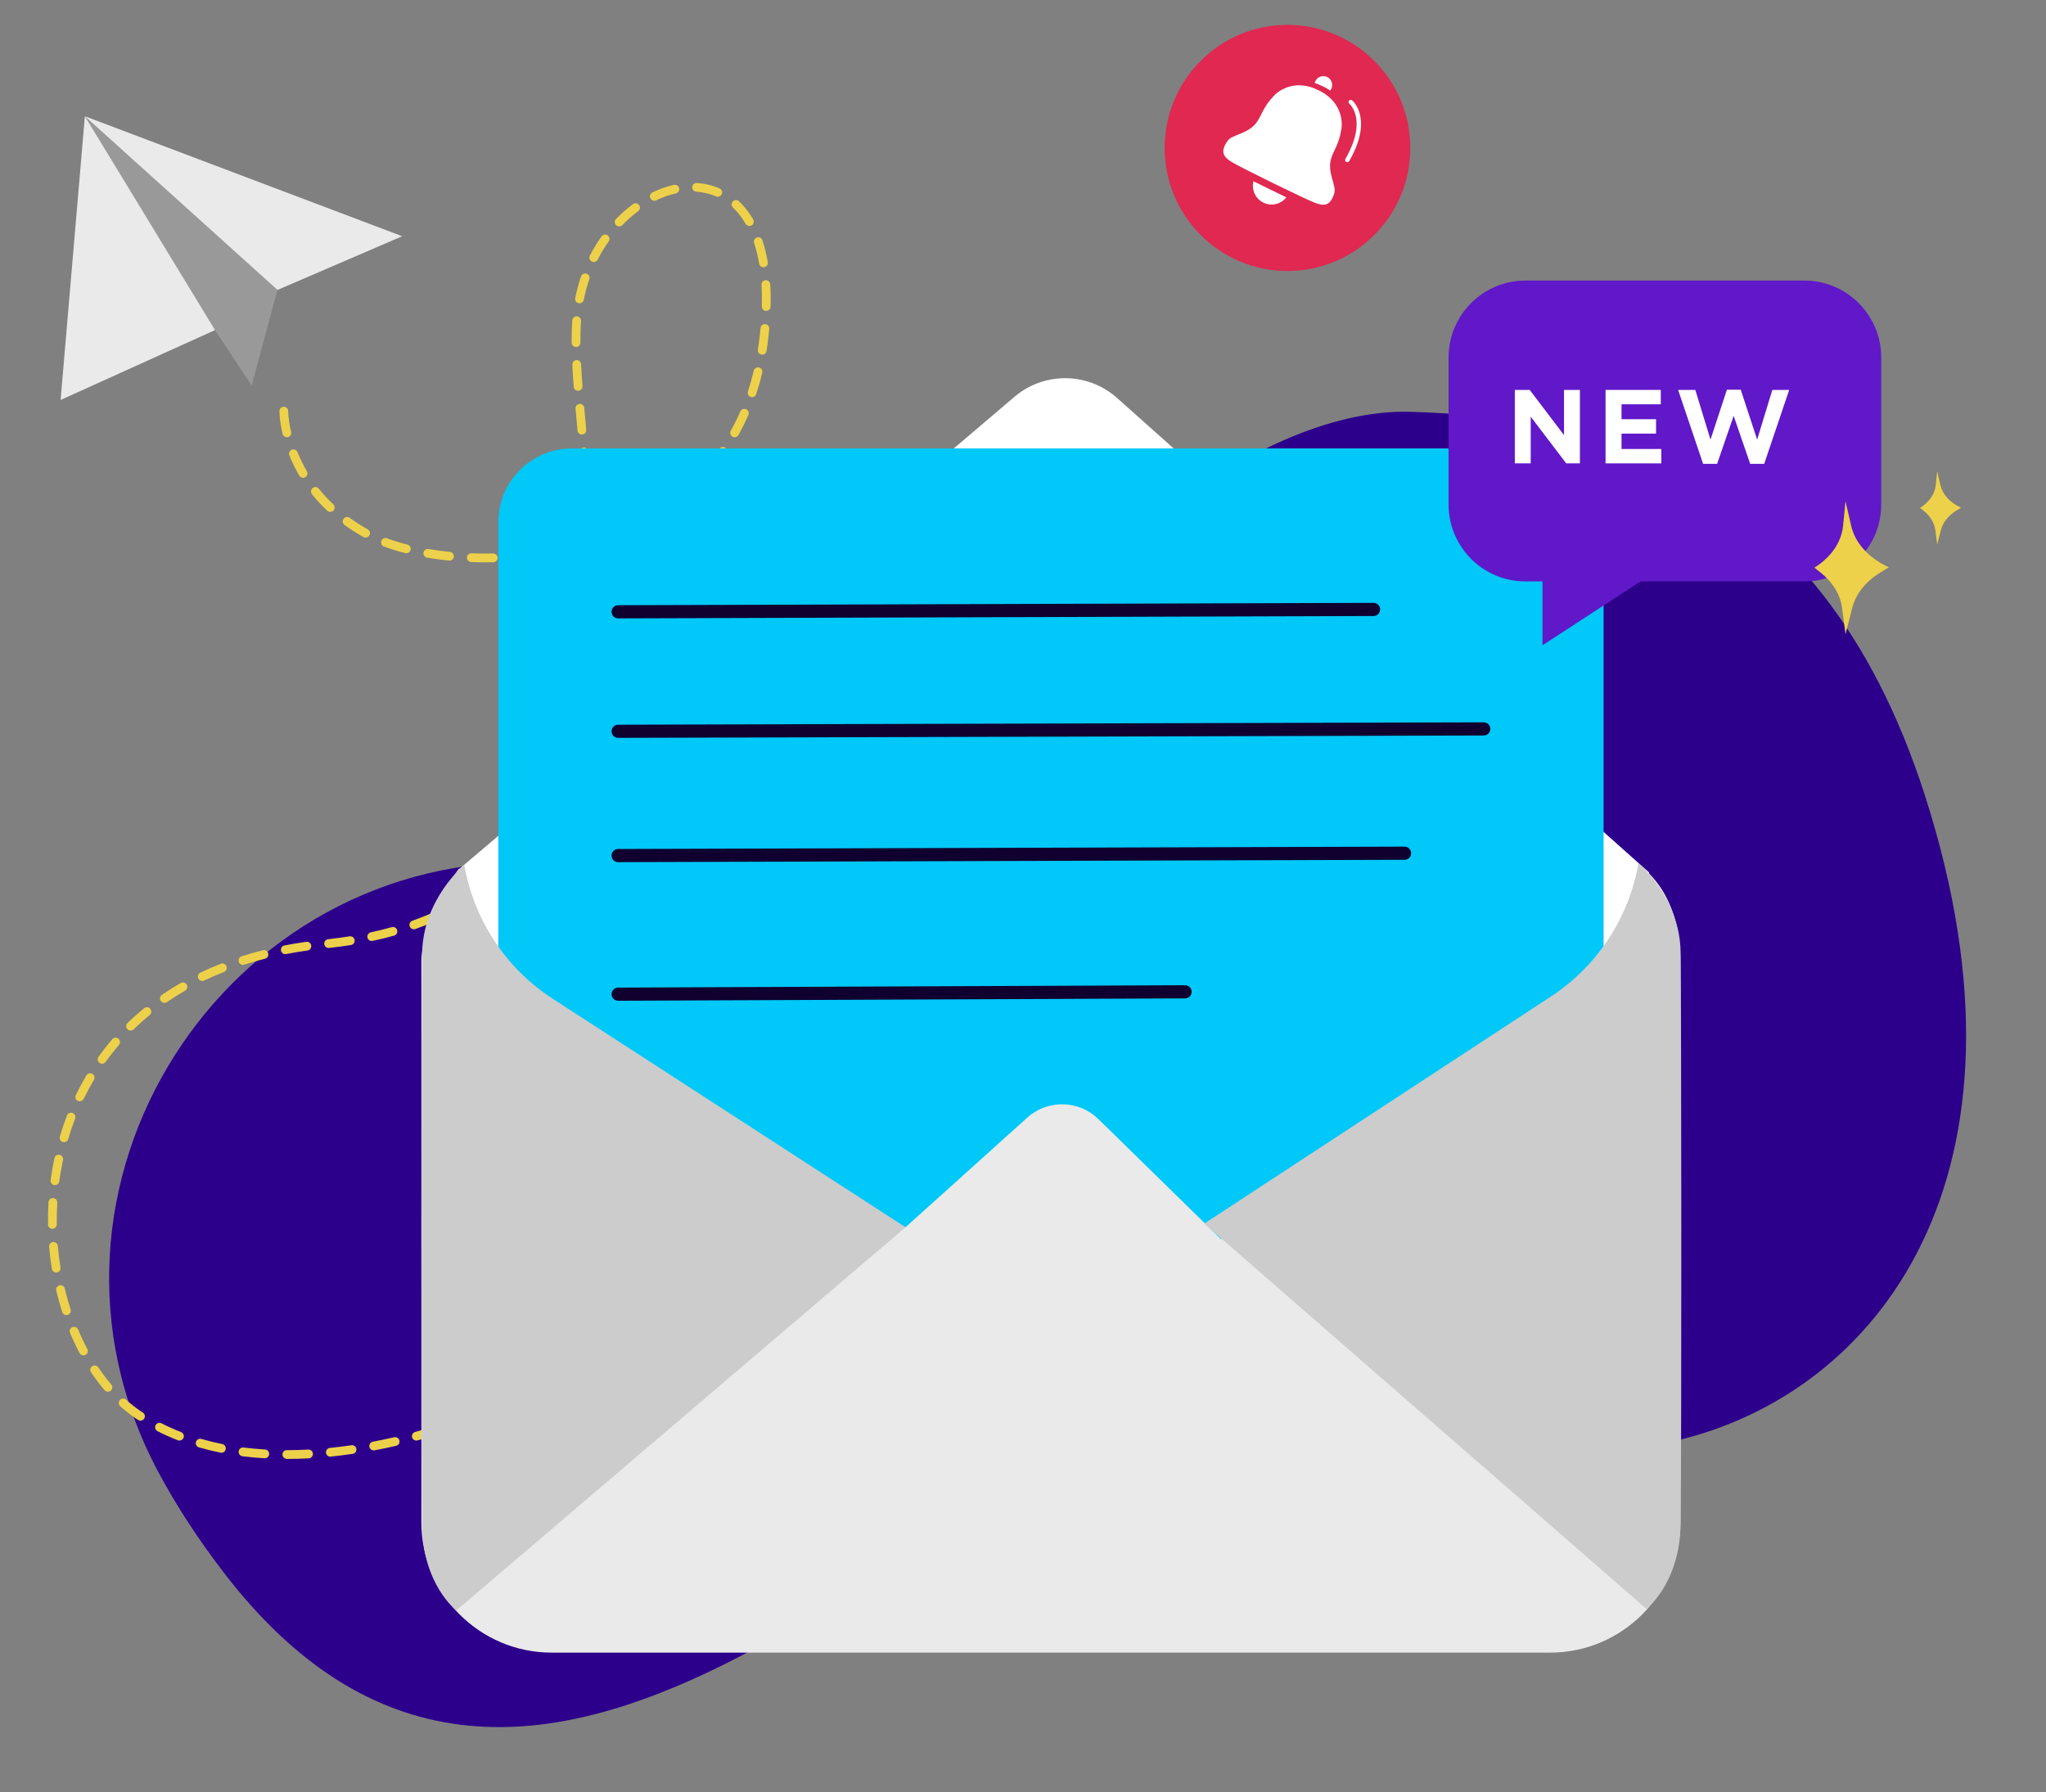 <svg xmlns="http://www.w3.org/2000/svg" fill="none" viewBox="0 0 315 276" height="276" width="315">
<rect x="0" y="0" width="315" height="276" fill="#808080" stroke="none"/>
<path fill="#2D008C" d="M83.558 132.8C34.391 130.794 1.152 183.108 24.344 226.61C27.019 231.634 30.355 236.815 34.451 242.15C82.069 304.244 143.088 226.144 180.194 217.911C217.299 209.685 233.868 227.427 257.781 221.909C289.234 214.649 315.081 180.974 296.397 122.601C279.781 70.685 242.985 64.188 217.124 63.411C192.773 62.682 157.419 90.926 147.979 123.243C141.1 146.793 117.463 134.177 83.558 132.793V132.8Z"></path>
<path fill="#EDD14A" d="M44.188 224.651C43.817 224.651 43.487 224.347 43.487 223.976C43.487 223.604 43.763 223.3 44.134 223.3H44.201C45.259 223.3 46.364 223.273 47.469 223.212C47.833 223.192 48.156 223.476 48.176 223.854C48.197 224.226 47.914 224.543 47.536 224.563C46.411 224.624 45.286 224.651 44.188 224.651ZM40.765 224.55C40.765 224.55 40.738 224.55 40.724 224.55C39.572 224.482 38.427 224.374 37.328 224.239C36.958 224.192 36.695 223.854 36.742 223.483C36.789 223.111 37.12 222.848 37.497 222.895C38.568 223.03 39.68 223.131 40.805 223.199C41.176 223.219 41.459 223.543 41.439 223.915C41.418 224.273 41.122 224.55 40.765 224.55ZM50.858 224.307C50.515 224.307 50.225 224.05 50.191 223.699C50.151 223.327 50.427 222.996 50.791 222.956C51.882 222.848 53.001 222.706 54.106 222.544C54.47 222.483 54.813 222.746 54.867 223.111C54.921 223.483 54.665 223.82 54.295 223.874C53.169 224.036 52.031 224.178 50.919 224.293C50.899 224.293 50.872 224.293 50.852 224.293L50.858 224.307ZM34.087 223.699C34.04 223.699 34 223.699 33.953 223.685C32.821 223.456 31.702 223.185 30.624 222.875C30.267 222.773 30.058 222.395 30.166 222.037C30.274 221.679 30.644 221.47 31.001 221.578C32.039 221.875 33.124 222.139 34.222 222.361C34.586 222.436 34.822 222.794 34.748 223.158C34.68 223.483 34.404 223.699 34.087 223.699ZM57.529 223.334C57.212 223.334 56.929 223.111 56.868 222.787C56.801 222.422 57.037 222.064 57.407 221.997C58.492 221.794 59.591 221.565 60.682 221.315C61.046 221.234 61.41 221.456 61.491 221.821C61.572 222.186 61.349 222.544 60.985 222.632C59.88 222.888 58.762 223.118 57.664 223.327C57.623 223.334 57.583 223.341 57.536 223.341L57.529 223.334ZM64.098 221.828C63.802 221.828 63.526 221.632 63.445 221.328C63.35 220.97 63.559 220.599 63.923 220.497C65.001 220.207 66.079 219.896 67.137 219.565C67.494 219.457 67.872 219.653 67.979 220.011C68.087 220.369 67.892 220.747 67.535 220.855C66.463 221.186 65.365 221.504 64.273 221.801C64.213 221.814 64.159 221.821 64.098 221.821V221.828ZM27.626 221.828C27.545 221.828 27.464 221.814 27.383 221.781C26.305 221.362 25.254 220.889 24.25 220.376C23.92 220.207 23.785 219.802 23.953 219.464C24.122 219.126 24.526 218.998 24.863 219.167C25.827 219.66 26.837 220.112 27.875 220.518C28.219 220.653 28.394 221.044 28.259 221.389C28.158 221.659 27.902 221.821 27.633 221.821L27.626 221.828ZM70.54 219.842C70.264 219.842 70.001 219.667 69.906 219.39C69.785 219.039 69.967 218.654 70.324 218.532C71.375 218.167 72.427 217.776 73.464 217.37C73.808 217.235 74.198 217.404 74.333 217.755C74.468 218.107 74.3 218.492 73.949 218.627C72.898 219.039 71.827 219.43 70.762 219.802C70.688 219.829 70.614 219.842 70.54 219.842ZM21.636 218.762C21.508 218.762 21.38 218.728 21.265 218.654L20.915 218.417C20.093 217.863 19.284 217.229 18.509 216.54C18.233 216.29 18.206 215.864 18.455 215.587C18.705 215.311 19.129 215.284 19.405 215.533C20.133 216.182 20.888 216.776 21.663 217.296L22 217.519C22.309 217.722 22.397 218.14 22.195 218.451C22.067 218.647 21.851 218.755 21.629 218.755L21.636 218.762ZM76.82 217.391C76.557 217.391 76.314 217.242 76.2 216.985C76.052 216.641 76.207 216.243 76.55 216.094C77.594 215.641 78.612 215.169 79.582 214.689C79.919 214.527 80.323 214.662 80.485 215C80.647 215.338 80.512 215.743 80.175 215.905C79.185 216.391 78.147 216.871 77.089 217.337C77.001 217.377 76.907 217.391 76.82 217.391ZM82.87 214.412C82.635 214.412 82.405 214.284 82.277 214.068C82.096 213.744 82.217 213.332 82.54 213.149C83.564 212.575 84.521 212.001 85.39 211.434C85.7 211.231 86.118 211.319 86.32 211.63C86.522 211.94 86.435 212.359 86.125 212.562C85.235 213.143 84.245 213.737 83.194 214.324C83.093 214.385 82.978 214.412 82.864 214.412H82.87ZM16.616 214.304C16.427 214.304 16.239 214.223 16.104 214.068C15.376 213.217 14.675 212.292 14.022 211.319C13.813 211.008 13.894 210.59 14.204 210.38C14.514 210.171 14.931 210.252 15.14 210.563C15.767 211.495 16.434 212.379 17.128 213.19C17.37 213.473 17.337 213.899 17.054 214.142C16.926 214.25 16.771 214.304 16.616 214.304ZM12.849 208.719C12.607 208.719 12.378 208.591 12.256 208.361C11.731 207.368 11.232 206.328 10.787 205.254C10.646 204.91 10.801 204.511 11.145 204.369C11.488 204.228 11.886 204.383 12.027 204.727C12.459 205.761 12.937 206.767 13.442 207.719C13.617 208.05 13.496 208.455 13.166 208.631C13.065 208.685 12.957 208.712 12.849 208.712V208.719ZM10.228 202.505C9.945 202.505 9.683 202.323 9.588 202.039C9.238 200.965 8.928 199.858 8.658 198.737C8.571 198.372 8.793 198.007 9.157 197.92C9.521 197.832 9.885 198.055 9.972 198.419C10.228 199.5 10.531 200.574 10.868 201.621C10.983 201.979 10.787 202.357 10.437 202.472C10.37 202.492 10.296 202.505 10.228 202.505ZM8.652 195.947C8.328 195.947 8.038 195.711 7.985 195.38C7.803 194.259 7.661 193.118 7.56 191.983C7.526 191.612 7.803 191.281 8.173 191.254C8.544 191.227 8.874 191.497 8.901 191.868C8.995 192.969 9.137 194.083 9.312 195.171C9.373 195.535 9.123 195.887 8.753 195.947C8.719 195.947 8.679 195.954 8.645 195.954L8.652 195.947ZM8.065 189.221C7.695 189.221 7.398 188.924 7.392 188.552C7.392 188.329 7.392 188.1 7.392 187.877C7.392 186.965 7.419 186.04 7.472 185.121C7.493 184.75 7.816 184.453 8.187 184.486C8.557 184.507 8.84 184.831 8.82 185.202C8.766 186.087 8.739 186.992 8.739 187.877C8.739 188.093 8.739 188.316 8.739 188.532C8.739 188.903 8.449 189.214 8.072 189.214H8.065V189.221ZM8.463 182.48C8.463 182.48 8.402 182.48 8.375 182.48C8.005 182.433 7.749 182.089 7.796 181.724C7.944 180.589 8.14 179.455 8.375 178.347C8.449 177.982 8.813 177.746 9.177 177.827C9.541 177.901 9.777 178.266 9.696 178.631C9.467 179.705 9.278 180.805 9.13 181.906C9.083 182.244 8.793 182.494 8.463 182.494V182.48ZM9.858 175.882C9.797 175.882 9.73 175.875 9.669 175.855C9.312 175.747 9.11 175.375 9.211 175.017C9.534 173.923 9.905 172.829 10.309 171.769C10.444 171.418 10.835 171.249 11.178 171.384C11.529 171.519 11.697 171.911 11.562 172.255C11.165 173.282 10.808 174.342 10.498 175.402C10.41 175.7 10.141 175.889 9.851 175.889L9.858 175.882ZM12.277 169.587C12.176 169.587 12.081 169.567 11.987 169.52C11.65 169.358 11.508 168.953 11.677 168.615C12.176 167.588 12.721 166.568 13.301 165.589C13.489 165.272 13.907 165.164 14.224 165.353C14.541 165.542 14.648 165.961 14.46 166.278C13.9 167.224 13.375 168.203 12.89 169.196C12.775 169.439 12.533 169.574 12.283 169.574L12.277 169.587ZM15.713 163.793C15.578 163.793 15.437 163.752 15.322 163.664C15.019 163.448 14.952 163.023 15.167 162.719C15.834 161.794 16.549 160.882 17.29 160.024C17.532 159.74 17.957 159.707 18.24 159.957C18.523 160.2 18.556 160.625 18.307 160.909C17.593 161.74 16.899 162.618 16.259 163.509C16.124 163.691 15.922 163.793 15.713 163.793ZM20.106 158.687C19.931 158.687 19.756 158.619 19.621 158.484C19.358 158.214 19.365 157.789 19.634 157.532C20.443 156.742 21.305 155.972 22.188 155.249C22.478 155.013 22.902 155.053 23.138 155.344C23.374 155.634 23.334 156.06 23.044 156.296C22.188 156.998 21.359 157.741 20.578 158.504C20.45 158.633 20.275 158.694 20.106 158.694V158.687ZM25.315 154.418C25.099 154.418 24.89 154.317 24.755 154.128C24.547 153.817 24.621 153.399 24.93 153.189C25.86 152.548 26.831 151.94 27.828 151.366C28.151 151.183 28.562 151.291 28.751 151.616C28.933 151.94 28.825 152.352 28.502 152.541C27.538 153.095 26.595 153.689 25.699 154.31C25.584 154.391 25.449 154.432 25.321 154.432L25.315 154.418ZM31.143 151.055C30.894 151.055 30.651 150.913 30.537 150.67C30.375 150.332 30.516 149.927 30.853 149.772C31.864 149.286 32.915 148.826 33.986 148.408C34.33 148.273 34.721 148.441 34.862 148.786C34.997 149.13 34.829 149.522 34.485 149.664C33.447 150.069 32.423 150.522 31.439 150.988C31.345 151.035 31.244 151.055 31.15 151.055H31.143ZM37.403 148.583C37.12 148.583 36.85 148.401 36.762 148.11C36.648 147.752 36.843 147.374 37.2 147.259C38.265 146.922 39.363 146.604 40.475 146.321C40.832 146.226 41.203 146.449 41.29 146.807C41.385 147.172 41.162 147.536 40.805 147.624C39.72 147.901 38.649 148.205 37.605 148.536C37.537 148.556 37.47 148.57 37.403 148.57V148.583ZM43.925 146.922C43.608 146.922 43.325 146.699 43.264 146.375C43.197 146.01 43.433 145.652 43.797 145.584C44.888 145.375 46.02 145.186 47.152 145.024C47.523 144.97 47.86 145.227 47.914 145.598C47.968 145.969 47.712 146.307 47.341 146.361C46.229 146.517 45.124 146.699 44.053 146.908C44.013 146.915 43.965 146.922 43.925 146.922ZM50.589 145.969C50.252 145.969 49.955 145.713 49.922 145.368C49.881 144.997 50.151 144.666 50.515 144.625C51.633 144.504 52.745 144.349 53.823 144.18C54.194 144.126 54.537 144.376 54.598 144.74C54.658 145.112 54.402 145.456 54.038 145.517C52.94 145.693 51.808 145.841 50.67 145.969C50.643 145.969 50.622 145.969 50.595 145.969H50.589ZM57.232 144.902C56.922 144.902 56.639 144.686 56.572 144.369C56.491 144.004 56.727 143.646 57.091 143.565C58.189 143.329 59.274 143.065 60.318 142.768C60.682 142.667 61.046 142.876 61.147 143.241C61.248 143.599 61.039 143.97 60.675 144.072C59.604 144.369 58.492 144.646 57.367 144.882C57.32 144.896 57.273 144.896 57.226 144.896L57.232 144.902ZM63.708 143.092C63.431 143.092 63.169 142.917 63.074 142.64C62.953 142.289 63.135 141.904 63.485 141.782C64.543 141.411 65.581 140.999 66.571 140.566C66.908 140.418 67.312 140.566 67.461 140.918C67.609 141.262 67.454 141.661 67.11 141.809C66.093 142.255 65.021 142.674 63.937 143.059C63.862 143.086 63.788 143.099 63.714 143.099L63.708 143.092ZM69.866 140.391C69.624 140.391 69.394 140.263 69.273 140.033C69.098 139.702 69.219 139.297 69.549 139.121C70.526 138.594 71.483 138.027 72.386 137.433C72.696 137.23 73.114 137.318 73.316 137.629C73.518 137.939 73.43 138.358 73.121 138.561C72.184 139.175 71.193 139.769 70.176 140.31C70.075 140.364 69.967 140.391 69.859 140.391H69.866ZM75.479 136.69C75.283 136.69 75.088 136.602 74.953 136.433C74.724 136.143 74.771 135.717 75.061 135.481C75.917 134.792 76.752 134.063 77.541 133.299C77.81 133.043 78.235 133.049 78.491 133.313C78.747 133.583 78.74 134.009 78.477 134.265C77.662 135.055 76.793 135.819 75.903 136.534C75.782 136.636 75.634 136.683 75.486 136.683L75.479 136.69ZM80.31 132.009C80.155 132.009 80 131.955 79.872 131.847C79.589 131.604 79.555 131.179 79.798 130.895C80.505 130.064 81.186 129.186 81.819 128.281C82.035 127.977 82.453 127.903 82.756 128.119C83.059 128.335 83.133 128.754 82.918 129.058C82.257 129.997 81.55 130.909 80.815 131.773C80.68 131.928 80.492 132.009 80.303 132.009H80.31ZM84.184 126.505C84.07 126.505 83.955 126.478 83.847 126.417C83.524 126.228 83.416 125.816 83.605 125.492C84.15 124.553 84.663 123.567 85.141 122.554C85.303 122.216 85.7 122.075 86.037 122.23C86.374 122.392 86.516 122.79 86.361 123.128C85.869 124.175 85.33 125.195 84.77 126.167C84.642 126.383 84.42 126.505 84.184 126.505ZM87.075 120.413C86.994 120.413 86.913 120.4 86.832 120.366C86.482 120.231 86.313 119.839 86.448 119.495C86.839 118.482 87.203 117.428 87.54 116.347C87.647 115.989 88.025 115.794 88.382 115.902C88.739 116.01 88.934 116.388 88.827 116.746C88.483 117.853 88.106 118.941 87.708 119.981C87.607 120.251 87.351 120.413 87.082 120.413H87.075ZM89.076 113.97C89.022 113.97 88.968 113.97 88.914 113.95C88.55 113.862 88.335 113.497 88.422 113.133C88.678 112.079 88.921 110.985 89.13 109.87C89.197 109.506 89.548 109.263 89.918 109.33C90.282 109.398 90.525 109.756 90.457 110.12C90.242 111.255 89.999 112.383 89.736 113.457C89.662 113.767 89.386 113.97 89.083 113.97H89.076ZM90.343 107.338C90.343 107.338 90.282 107.338 90.248 107.338C89.878 107.284 89.622 106.946 89.676 106.575C89.831 105.494 89.965 104.38 90.08 103.252C90.12 102.88 90.444 102.61 90.821 102.644C91.192 102.684 91.461 103.015 91.427 103.387C91.313 104.535 91.178 105.67 91.016 106.771C90.969 107.108 90.68 107.351 90.35 107.351L90.343 107.338ZM91.023 100.618C91.023 100.618 90.996 100.618 90.983 100.618C90.612 100.591 90.329 100.273 90.356 99.902C90.424 98.808 90.478 97.673 90.518 96.545C90.531 96.174 90.841 95.87 91.212 95.89C91.582 95.904 91.879 96.214 91.865 96.586C91.825 97.734 91.771 98.875 91.704 99.983C91.684 100.341 91.387 100.618 91.03 100.618H91.023ZM91.246 93.864C90.875 93.864 90.572 93.56 90.572 93.189V92.534C90.572 91.629 90.565 90.724 90.545 89.825C90.538 89.454 90.835 89.143 91.205 89.136C91.589 89.136 91.886 89.427 91.892 89.798C91.913 90.71 91.919 91.622 91.919 92.534V93.195C91.919 93.567 91.616 93.871 91.246 93.871V93.864ZM91.124 87.11C90.767 87.11 90.464 86.827 90.451 86.462C90.403 85.334 90.35 84.213 90.289 83.099C90.269 82.727 90.552 82.41 90.922 82.383C91.306 82.362 91.609 82.646 91.636 83.017C91.697 84.139 91.758 85.266 91.798 86.401C91.812 86.773 91.522 87.09 91.151 87.103H91.124V87.11ZM74.697 86.59C73.969 86.59 73.249 86.577 72.541 86.55C72.17 86.536 71.881 86.225 71.894 85.847C71.908 85.476 72.211 85.185 72.595 85.199C73.686 85.24 74.791 85.253 75.924 85.226C76.314 85.226 76.604 85.516 76.611 85.888C76.618 86.259 76.321 86.57 75.95 86.577C75.533 86.584 75.108 86.59 74.697 86.59ZM79.299 86.408C78.949 86.408 78.659 86.138 78.625 85.787C78.598 85.415 78.875 85.091 79.245 85.057C80.35 84.969 81.462 84.848 82.56 84.699C82.924 84.645 83.268 84.909 83.322 85.273C83.376 85.645 83.113 85.982 82.749 86.036C81.63 86.192 80.492 86.313 79.36 86.401C79.34 86.401 79.326 86.401 79.306 86.401L79.299 86.408ZM69.206 86.32C69.206 86.32 69.159 86.32 69.138 86.32C67.986 86.205 66.847 86.057 65.756 85.874C65.392 85.814 65.143 85.462 65.203 85.098C65.264 84.733 65.614 84.483 65.978 84.544C67.043 84.719 68.148 84.868 69.273 84.983C69.644 85.017 69.913 85.347 69.879 85.719C69.846 86.07 69.549 86.327 69.213 86.327L69.206 86.32ZM85.977 85.483C85.66 85.483 85.384 85.26 85.316 84.942C85.242 84.578 85.478 84.22 85.842 84.145C86.933 83.929 88.025 83.673 89.083 83.389C89.44 83.294 89.81 83.504 89.905 83.868C89.999 84.226 89.79 84.598 89.426 84.692C88.341 84.983 87.223 85.246 86.105 85.469C86.057 85.476 86.017 85.483 85.97 85.483H85.977ZM62.569 85.192C62.515 85.192 62.461 85.192 62.4 85.172C61.228 84.875 60.123 84.53 59.112 84.159C58.762 84.031 58.587 83.639 58.715 83.288C58.843 82.936 59.233 82.761 59.584 82.889C60.547 83.247 61.605 83.578 62.73 83.862C63.094 83.956 63.31 84.321 63.216 84.679C63.142 84.983 62.865 85.185 62.562 85.185L62.569 85.192ZM92.479 83.733C92.196 83.733 91.94 83.558 91.839 83.274C91.717 82.923 91.906 82.538 92.256 82.416C93.314 82.052 94.352 81.653 95.356 81.228C95.699 81.079 96.097 81.241 96.238 81.586C96.387 81.93 96.225 82.329 95.881 82.47C94.85 82.909 93.779 83.321 92.688 83.693C92.613 83.72 92.539 83.727 92.472 83.727L92.479 83.733ZM56.289 82.781C56.181 82.781 56.067 82.754 55.959 82.693C54.941 82.126 53.964 81.505 53.048 80.843C52.745 80.627 52.678 80.201 52.893 79.897C53.109 79.593 53.533 79.526 53.836 79.742C54.706 80.37 55.635 80.964 56.612 81.505C56.936 81.687 57.057 82.099 56.875 82.423C56.754 82.646 56.525 82.768 56.289 82.768V82.781ZM98.664 81.086C98.421 81.086 98.186 80.951 98.064 80.721C97.889 80.39 98.017 79.985 98.347 79.809C99.331 79.289 100.301 78.736 101.211 78.148C101.528 77.945 101.939 78.04 102.141 78.357C102.343 78.675 102.249 79.087 101.932 79.289C100.982 79.897 99.985 80.471 98.967 81.005C98.866 81.059 98.758 81.079 98.657 81.079L98.664 81.086ZM90.74 80.37C90.39 80.37 90.093 80.1 90.067 79.742C89.986 78.614 89.898 77.493 89.81 76.379C89.784 76.007 90.053 75.683 90.43 75.649C90.808 75.615 91.124 75.892 91.158 76.27C91.252 77.385 91.333 78.513 91.414 79.647C91.441 80.019 91.158 80.343 90.787 80.37C90.774 80.37 90.754 80.37 90.74 80.37ZM50.852 78.83C50.683 78.83 50.521 78.769 50.387 78.648C49.538 77.851 48.749 76.993 48.035 76.102C47.799 75.811 47.846 75.386 48.136 75.149C48.426 74.913 48.85 74.96 49.086 75.251C49.76 76.095 50.508 76.905 51.31 77.655C51.579 77.912 51.593 78.337 51.337 78.607C51.202 78.749 51.027 78.817 50.845 78.817L50.852 78.83ZM104.337 77.459C104.135 77.459 103.94 77.371 103.805 77.196C103.576 76.898 103.63 76.48 103.926 76.25C104.802 75.575 105.645 74.845 106.44 74.103C106.709 73.846 107.134 73.859 107.39 74.129C107.646 74.4 107.632 74.825 107.363 75.082C106.541 75.859 105.665 76.608 104.755 77.317C104.634 77.412 104.486 77.459 104.344 77.459H104.337ZM90.201 73.636C89.858 73.636 89.561 73.373 89.527 73.022C89.426 71.887 89.325 70.766 89.218 69.659C89.184 69.287 89.453 68.956 89.824 68.922C90.201 68.889 90.525 69.159 90.558 69.53C90.659 70.638 90.767 71.759 90.868 72.894C90.902 73.265 90.626 73.596 90.255 73.623C90.235 73.623 90.215 73.623 90.195 73.623L90.201 73.636ZM46.66 73.576C46.431 73.576 46.202 73.454 46.081 73.245C45.495 72.245 44.983 71.198 44.551 70.124C44.41 69.78 44.578 69.388 44.922 69.246C45.266 69.105 45.657 69.273 45.798 69.618C46.202 70.624 46.687 71.617 47.24 72.556C47.429 72.88 47.321 73.292 46.997 73.481C46.89 73.542 46.775 73.576 46.66 73.576ZM109.229 72.833C109.074 72.833 108.913 72.779 108.785 72.671C108.502 72.427 108.475 72.002 108.717 71.718C109.438 70.888 110.119 70.016 110.745 69.118C110.961 68.814 111.379 68.74 111.682 68.956C111.985 69.172 112.059 69.591 111.844 69.895C111.19 70.827 110.476 71.739 109.728 72.603C109.593 72.758 109.404 72.833 109.216 72.833H109.229ZM44.161 67.328C43.858 67.328 43.581 67.119 43.507 66.808C43.022 64.742 43.022 63.364 43.022 63.31C43.022 62.938 43.325 62.635 43.696 62.635C44.066 62.635 44.37 62.938 44.37 63.31C44.37 63.323 44.37 64.593 44.821 66.504C44.909 66.869 44.679 67.234 44.316 67.315C44.262 67.328 44.215 67.335 44.161 67.335V67.328ZM113.097 67.328C112.982 67.328 112.874 67.301 112.767 67.241C112.443 67.058 112.329 66.646 112.511 66.322C113.043 65.37 113.535 64.377 113.98 63.364C114.128 63.02 114.525 62.864 114.869 63.013C115.213 63.161 115.368 63.56 115.219 63.904C114.761 64.958 114.249 65.991 113.69 66.984C113.568 67.207 113.339 67.328 113.104 67.328H113.097ZM89.581 66.91C89.238 66.91 88.941 66.646 88.914 66.295C88.806 65.147 88.705 64.026 88.611 62.925C88.577 62.553 88.854 62.223 89.224 62.196C89.602 62.162 89.925 62.439 89.952 62.81C90.046 63.904 90.147 65.025 90.255 66.174C90.289 66.545 90.019 66.876 89.649 66.91C89.629 66.91 89.608 66.91 89.588 66.91H89.581ZM115.792 61.156C115.725 61.156 115.651 61.142 115.583 61.122C115.233 61.007 115.037 60.622 115.152 60.271C115.489 59.237 115.792 58.17 116.048 57.083C116.136 56.718 116.5 56.495 116.857 56.583C117.22 56.671 117.443 57.036 117.355 57.394C117.092 58.515 116.776 59.629 116.425 60.696C116.331 60.98 116.068 61.162 115.785 61.162L115.792 61.156ZM89.002 60.176C88.651 60.176 88.355 59.906 88.328 59.548C88.24 58.38 88.166 57.245 88.119 56.158C88.099 55.786 88.389 55.469 88.759 55.449C89.13 55.422 89.447 55.719 89.467 56.09C89.521 57.164 89.588 58.285 89.676 59.447C89.703 59.818 89.426 60.142 89.056 60.169C89.042 60.169 89.022 60.169 89.009 60.169L89.002 60.176ZM117.348 54.604C117.315 54.604 117.281 54.604 117.247 54.598C116.877 54.544 116.628 54.192 116.688 53.828C116.735 53.524 116.776 53.22 116.816 52.916C116.924 52.099 117.018 51.295 117.092 50.518C117.126 50.147 117.45 49.87 117.827 49.91C118.197 49.944 118.467 50.275 118.433 50.647C118.359 51.444 118.265 52.267 118.157 53.098C118.117 53.416 118.069 53.726 118.022 54.037C117.968 54.368 117.685 54.611 117.355 54.611L117.348 54.604ZM88.685 53.429C88.315 53.429 88.011 53.132 88.011 52.761V52.342C88.011 51.234 88.038 50.248 88.106 49.336C88.133 48.965 88.463 48.688 88.827 48.708C89.197 48.735 89.48 49.059 89.453 49.431C89.393 50.316 89.359 51.268 89.359 52.342V52.754C89.359 53.125 89.062 53.429 88.692 53.436L88.685 53.429ZM117.962 47.877H117.941C117.571 47.864 117.274 47.56 117.288 47.182C117.295 46.804 117.301 46.432 117.301 46.061C117.301 45.311 117.281 44.568 117.241 43.866C117.22 43.494 117.503 43.177 117.874 43.15C118.238 43.13 118.561 43.413 118.588 43.785C118.629 44.514 118.656 45.284 118.656 46.061C118.656 46.439 118.656 46.824 118.642 47.216C118.635 47.58 118.332 47.871 117.968 47.871L117.962 47.877ZM89.218 46.709C89.177 46.709 89.13 46.709 89.083 46.696C88.719 46.621 88.483 46.27 88.557 45.899C88.786 44.764 89.09 43.636 89.46 42.556C89.581 42.204 89.965 42.015 90.316 42.137C90.666 42.258 90.855 42.643 90.734 42.995C90.376 44.021 90.087 45.088 89.878 46.162C89.817 46.486 89.534 46.702 89.218 46.702V46.709ZM117.537 41.151C117.214 41.151 116.931 40.921 116.877 40.59C116.681 39.456 116.425 38.389 116.102 37.416C115.987 37.065 116.176 36.68 116.533 36.565C116.89 36.45 117.268 36.639 117.382 36.997C117.726 38.037 118.002 39.172 118.204 40.367C118.265 40.732 118.022 41.083 117.652 41.144C117.611 41.144 117.578 41.151 117.537 41.151ZM91.421 40.347C91.32 40.347 91.212 40.32 91.111 40.273C90.781 40.104 90.646 39.699 90.821 39.361C91.347 38.328 91.953 37.328 92.62 36.396C92.836 36.092 93.254 36.018 93.557 36.241C93.86 36.457 93.927 36.876 93.712 37.18C93.085 38.064 92.512 39.003 92.014 39.982C91.892 40.219 91.657 40.347 91.414 40.347H91.421ZM95.322 34.87C95.154 34.87 94.985 34.809 94.85 34.681C94.581 34.424 94.581 33.992 94.837 33.728C95.659 32.884 96.542 32.108 97.451 31.432C97.754 31.209 98.172 31.277 98.395 31.574C98.617 31.871 98.55 32.297 98.253 32.519C97.397 33.154 96.575 33.87 95.8 34.667C95.666 34.802 95.49 34.87 95.315 34.87H95.322ZM115.374 34.795C115.145 34.795 114.916 34.674 114.795 34.458C114.236 33.492 113.575 32.654 112.848 31.966C112.578 31.709 112.565 31.284 112.821 31.013C113.077 30.743 113.501 30.73 113.771 30.986C114.599 31.77 115.334 32.709 115.96 33.782C116.149 34.107 116.041 34.519 115.718 34.708C115.61 34.769 115.496 34.802 115.381 34.802L115.374 34.795ZM100.733 30.912C100.483 30.912 100.241 30.77 100.126 30.527C99.965 30.189 100.106 29.784 100.443 29.629C101.541 29.102 102.653 28.71 103.758 28.467C104.122 28.386 104.479 28.616 104.56 28.98C104.641 29.345 104.412 29.703 104.048 29.784C103.044 30.007 102.02 30.365 101.022 30.845C100.928 30.892 100.827 30.912 100.733 30.912ZM110.509 30.297C110.422 30.297 110.328 30.277 110.24 30.243C109.297 29.838 108.272 29.595 107.201 29.521C106.831 29.494 106.548 29.176 106.574 28.805C106.601 28.433 106.918 28.15 107.289 28.177C108.515 28.258 109.687 28.535 110.772 29.008C111.116 29.156 111.271 29.555 111.123 29.892C111.015 30.149 110.766 30.297 110.503 30.297H110.509Z"></path>
<path fill="white" d="M70.749 133.779L156.253 61.047C160.775 57.265 167.351 57.306 171.825 61.142L253.866 134.326C253.866 134.326 258.637 154.506 249.278 154.567C212.01 154.79 113.164 152.696 73.417 152.73C64.968 152.737 70.742 133.786 70.742 133.786L70.749 133.779Z"></path>
<path fill="#00C8F8" d="M235.553 69.051H88.052C81.793 69.051 76.719 74.137 76.719 80.41V187.91C76.719 194.184 81.793 199.27 88.052 199.27H235.553C241.812 199.27 246.886 194.184 246.886 187.91V80.41C246.886 74.137 241.812 69.051 235.553 69.051Z"></path>
<path fill="#999999" d="M13.065 17.898L42.719 44.649L38.743 59.366L28.825 44.366L13.065 17.898Z"></path>
<path fill="#EAEAEA" d="M13.065 17.898L9.332 61.588L33.104 50.829L13.065 17.898Z"></path>
<path fill="#EAEAEA" d="M61.922 36.376L42.719 44.649L13.065 17.898L61.922 36.376Z"></path>
<path fill="#EAEAEA" d="M238.666 254.476H84.932C73.855 254.476 64.873 245.473 64.873 234.37V147.989C64.873 142.437 70.904 132.948 70.749 133.772C65.877 159.639 139.415 188.971 139.415 188.971L158.154 172.1C161.3 169.27 166.091 169.371 169.116 172.329L187.996 190.815L250.625 152.716L252.243 133.158C252.243 133.158 258.718 136.886 258.718 147.989V234.37C258.718 245.473 249.736 254.476 238.659 254.476H238.666Z"></path>
<path fill="#CCCCCC" d="M252.256 132.914C250.78 141.397 245.841 148.874 238.625 153.547L185.402 188.417L253.476 247.735C253.476 247.735 258.617 243.812 258.738 234.734C258.92 221.24 258.859 154.878 258.738 146.537C258.617 138.196 252.249 132.921 252.249 132.921L252.256 132.914Z"></path>
<path fill="#CCCCCC" d="M71.476 133.164C72.952 141.647 77.891 149.123 85.107 153.797L139.415 188.978L70.257 247.979C70.257 247.979 65.116 244.055 64.995 234.978C64.812 221.484 64.873 155.121 64.995 146.78C65.116 138.439 71.483 133.164 71.483 133.164H71.476Z"></path>
<path fill="#100030" d="M95.167 95.222C94.608 95.222 94.156 94.769 94.156 94.209C94.156 93.648 94.608 93.195 95.167 93.195L211.471 92.831C212.03 92.831 212.482 93.283 212.482 93.844C212.482 94.404 212.03 94.857 211.471 94.857L95.167 95.222Z"></path>
<path fill="#100030" d="M95.167 113.619C94.608 113.619 94.156 113.166 94.156 112.606C94.156 112.045 94.608 111.593 95.167 111.593L228.437 111.228C228.997 111.228 229.448 111.681 229.448 112.241C229.448 112.802 228.997 113.254 228.437 113.254L95.167 113.619Z"></path>
<path fill="#100030" d="M95.167 132.759C94.608 132.759 94.156 132.307 94.156 131.746C94.156 131.185 94.608 130.733 95.167 130.733L216.242 130.368C216.801 130.368 217.252 130.821 217.252 131.381C217.252 131.942 216.801 132.394 216.242 132.394L95.167 132.759Z"></path>
<path fill="#100030" d="M95.167 154.101C94.608 154.101 94.156 153.649 94.156 153.095C94.156 152.534 94.608 152.082 95.16 152.075L182.457 151.71C183.017 151.71 183.468 152.163 183.468 152.717C183.468 153.277 183.017 153.73 182.464 153.736L95.167 154.101Z"></path>
<path fill="#6018C8" d="M277.8 43.204H234.852C228.316 43.204 223.02 48.512 223.02 55.064V77.668C223.02 84.22 228.316 89.528 234.852 89.528H237.48V99.362L252.573 89.528H277.8C284.336 89.528 289.632 84.22 289.632 77.668V55.064C289.632 48.512 284.336 43.204 277.8 43.204Z"></path>
<path fill="white" d="M233.228 60.041H235.512L240.795 66.998V60.041H243.241V71.347H241.132L235.667 64.161V71.347H233.221V60.041H233.228Z"></path>
<path fill="white" d="M247.189 60.041H255.692V62.256H249.648V64.553H254.965V66.768H249.648V69.138H255.773V71.354H247.189V60.048V60.041Z"></path>
<path fill="white" d="M258.354 60.041H261.009L263.347 67.693L265.873 60.007H268.003L270.529 67.693L272.867 60.041H275.462L271.614 71.428H269.458L266.911 64.033L264.364 71.428H262.208L258.361 60.041H258.354Z"></path>
<path fill="#EDD14A" d="M284.133 77.182L285.009 80.985C285.595 83.524 287.563 85.766 290.433 87.171L290.804 87.353L289.443 88.191C287.226 89.562 285.71 91.473 285.171 93.594L284.133 97.653L283.608 93.628C283.338 91.561 282.152 89.623 280.246 88.123L279.343 87.414C281.91 85.807 283.507 83.483 283.756 80.978L284.133 77.175V77.182Z"></path>
<path fill="#EDD14A" d="M298.249 72.583L298.735 74.677C299.058 76.075 300.136 77.311 301.719 78.08L301.922 78.182L301.174 78.641C299.954 79.397 299.119 80.451 298.822 81.613L298.249 83.848L297.96 81.633C297.811 80.498 297.158 79.431 296.107 78.6L295.608 78.209C297.023 77.324 297.899 76.048 298.034 74.67L298.243 72.576L298.249 72.583Z"></path>
<path fill="#E02850" d="M198.218 41.732C208.659 41.732 217.124 33.247 217.124 22.78C217.124 12.314 208.659 3.829 198.218 3.829C187.776 3.829 179.311 12.314 179.311 22.78C179.311 33.247 187.776 41.732 198.218 41.732Z"></path>
<path fill="white" d="M203.648 13.278C204.08 13.481 204.457 13.704 204.794 13.947C204.861 13.866 204.915 13.778 204.962 13.683C205.292 13.008 205.016 12.191 204.336 11.86C203.655 11.529 202.847 11.806 202.516 12.488C202.469 12.582 202.436 12.684 202.409 12.785C202.806 12.906 203.217 13.069 203.642 13.285L203.648 13.278Z"></path>
<path fill="white" d="M205.414 29.804C205.616 29.156 205.387 28.616 205.003 27.157C204.571 25.523 204.78 24.55 205.36 23.361C206.195 21.646 206.344 20.903 206.525 19.816C206.728 18.613 206.485 15.547 202.988 13.893C199.531 12.143 196.978 13.832 196.149 14.73C195.401 15.54 194.909 16.108 194.067 17.83C193.487 19.019 192.847 19.782 191.298 20.444C189.916 21.031 189.344 21.18 188.96 21.74C187.76 23.496 188.461 24.239 189.721 24.996C191.203 25.887 200.771 30.581 202.382 31.203C203.749 31.729 204.767 31.831 205.414 29.804Z"></path>
<path fill="white" d="M192.982 27.907C192.659 29.203 193.265 30.588 194.512 31.203C195.758 31.817 197.227 31.439 198.042 30.385C196.439 29.615 194.593 28.71 192.982 27.907Z"></path>
<path fill="white" d="M207.428 24.976C207.374 24.976 207.314 24.962 207.26 24.928C207.098 24.834 207.044 24.631 207.139 24.469C210.575 18.478 207.853 16.074 207.738 15.973C207.597 15.851 207.577 15.642 207.698 15.5C207.819 15.358 208.028 15.338 208.169 15.453C208.304 15.568 211.464 18.282 207.725 24.807C207.664 24.915 207.55 24.976 207.435 24.976H207.428Z"></path>
</svg>
